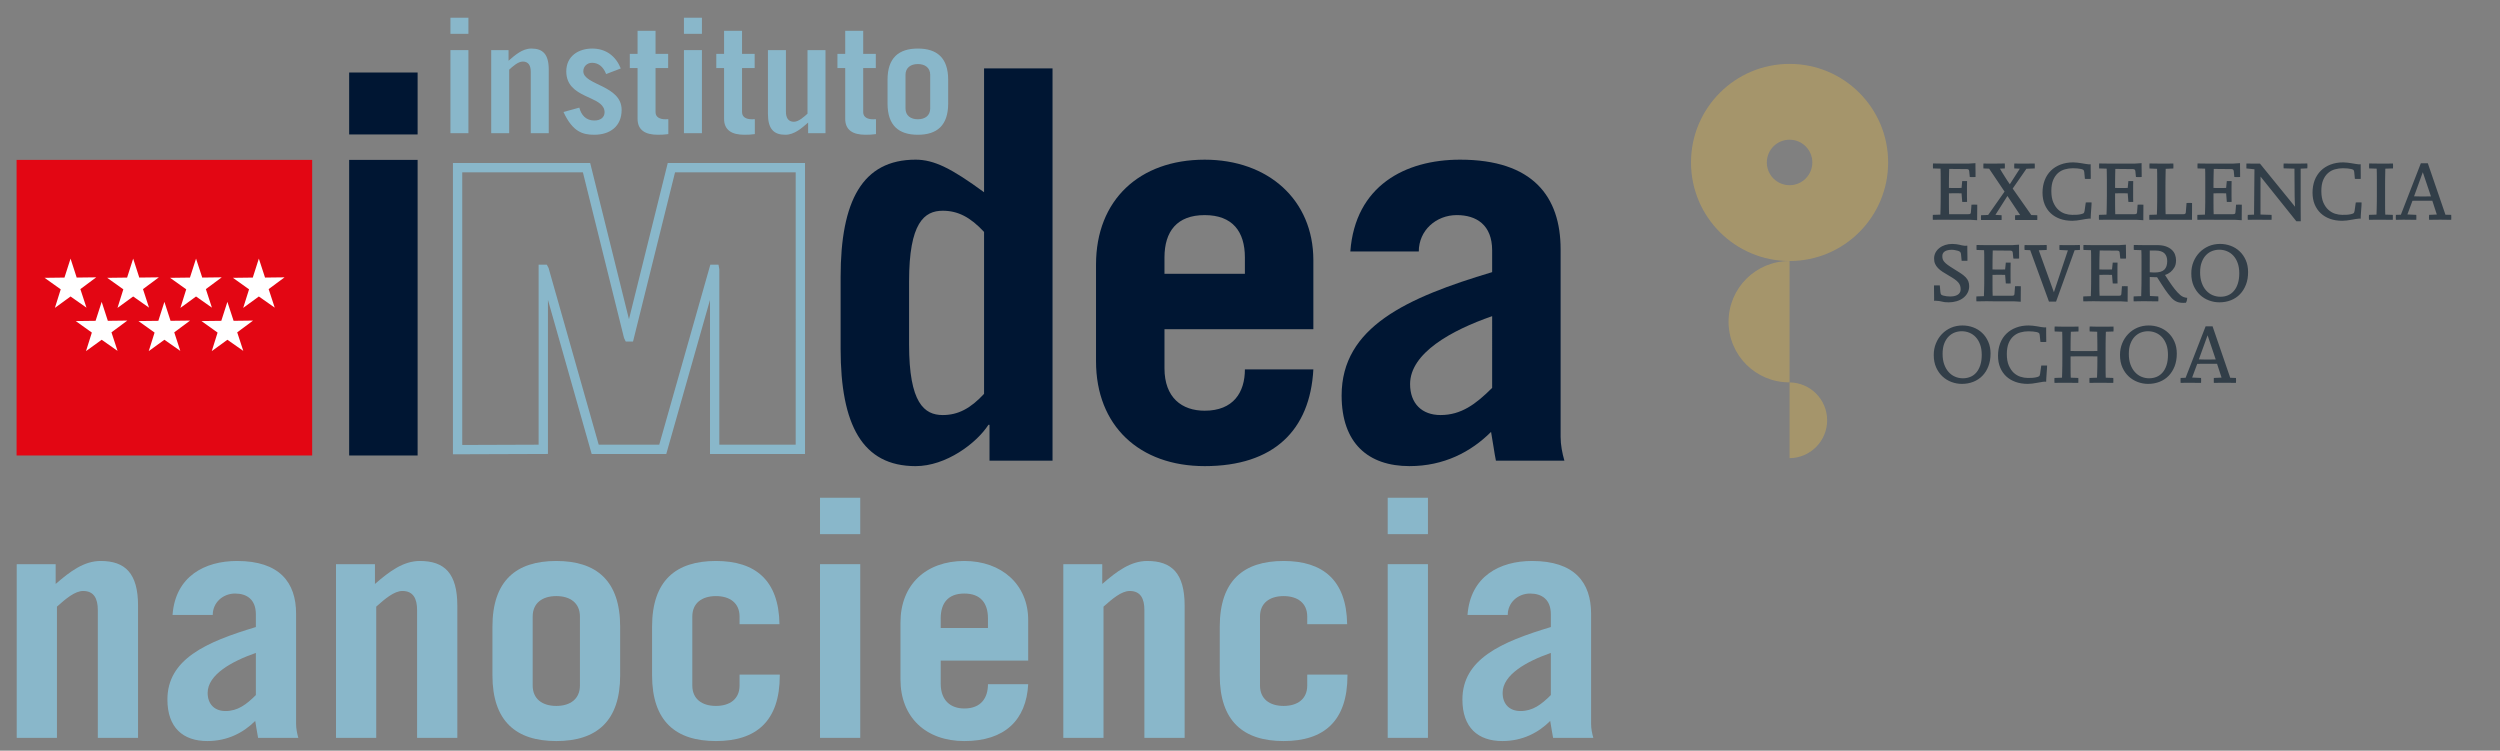 <?xml version="1.0" encoding="utf-8"?>
<!-- Generator: Adobe Illustrator 16.0.0, SVG Export Plug-In . SVG Version: 6.00 Build 0)  -->
<!DOCTYPE svg PUBLIC "-//W3C//DTD SVG 1.1//EN" "http://www.w3.org/Graphics/SVG/1.1/DTD/svg11.dtd">
<svg version="1.1" id="Capa_1" xmlns="http://www.w3.org/2000/svg" xmlns:xlink="http://www.w3.org/1999/xlink" x="0px" y="0px"
	 width="549.5px" height="165px" viewBox="0 0 549.5 165" enable-background="new 0 0 549.5 165" xml:space="preserve">
<rect x="0" y="0" width="549.5" height="165" fill="#808080" stroke="none"/>
<g>
	<path fill="#A5956B" d="M393.348,57.382c-0.021,0-0.05-0.002-0.081-0.002c-7.36,0-13.328,5.964-13.328,13.332
		c0,7.365,5.968,13.33,13.328,13.33h0.081"/>
	<path fill="#A5956B" d="M401.605,92.38c0-4.574-3.691-8.285-8.258-8.326v16.648C397.914,100.661,401.605,96.95,401.605,92.38"/>
	<path fill="#A5956B" d="M398.35,35.707c0,2.763-2.239,5.002-5.002,5.002c-2.765,0-5-2.239-5-5.002c0-2.761,2.235-5,5-5
		C396.111,30.707,398.35,32.946,398.35,35.707 M415.013,35.707c0-11.967-9.696-21.663-21.665-21.663
		c-11.965,0-21.665,9.696-21.665,21.663s9.7,21.665,21.665,21.665C405.317,57.372,415.013,47.674,415.013,35.707"/>
	<path fill="#323E48" d="M485.228,73.7l1.787,5.311c-0.325,0-0.619,0-0.889,0.007c-0.266,0.004-0.524,0.009-0.772,0.009
		c-0.348,0-0.684-0.005-1.002-0.009c-0.326-0.007-0.673-0.016-1.042-0.031 M482.947,79.983c0.403-0.015,0.772-0.023,1.12-0.023
		h3.242l0.989,3.035l-1.698,0.078c-0.008,0.149-0.012,0.323-0.012,0.523c0,0.197,0.004,0.384,0.012,0.553h0.521
		c0.249,0,0.518,0,0.8-0.005c0.271-0.004,0.55-0.008,0.811-0.008h0.629c0.175,0,0.384,0.004,0.632,0.008
		c0.253,0.005,0.479,0.005,0.694,0.005h0.777c0.015-0.169,0.024-0.356,0.024-0.553c0-0.2-0.009-0.374-0.024-0.523l-1.261-0.039
		l-3.882-11.312h-1.525l-4.4,11.312l-1.098,0.039c-0.012,0.149-0.02,0.323-0.02,0.523c0,0.197,0.008,0.384,0.02,0.553h0.403
		c0.167,0,0.341,0,0.528-0.005c0.189-0.004,0.374-0.008,0.562-0.008h0.499c0.18,0,0.404,0.004,0.69,0.008
		c0.286,0.005,0.567,0.005,0.843,0.005h0.968c0.007-0.169,0.022-0.356,0.022-0.553c0-0.2-0.015-0.374-0.022-0.523l-1.959-0.091
		L482.947,79.983z M470.642,82.789c-0.535-0.232-1.012-0.574-1.41-1.031c-0.407-0.454-0.73-1.01-0.964-1.675
		c-0.236-0.666-0.352-1.427-0.352-2.284c0-0.892,0.116-1.654,0.366-2.284c0.234-0.625,0.559-1.142,0.954-1.543
		c0.398-0.402,0.854-0.7,1.354-0.891c0.501-0.183,1.012-0.274,1.539-0.274c0.581,0,1.139,0.108,1.675,0.325
		c0.53,0.218,1.001,0.543,1.406,0.976c0.403,0.435,0.721,0.973,0.963,1.624c0.236,0.645,0.346,1.396,0.346,2.255
		c0,0.871-0.103,1.621-0.311,2.272c-0.207,0.645-0.5,1.183-0.867,1.611c-0.369,0.431-0.802,0.75-1.302,0.958
		c-0.51,0.212-1.056,0.318-1.649,0.318C471.768,83.146,471.186,83.03,470.642,82.789 M469.794,72.027
		c-0.768,0.335-1.439,0.793-2.001,1.376c-0.568,0.583-1.006,1.27-1.333,2.059c-0.322,0.784-0.484,1.642-0.484,2.554
		c0,1.054,0.178,1.967,0.53,2.755c0.354,0.79,0.822,1.449,1.397,1.982c0.578,0.534,1.243,0.936,1.977,1.212
		c0.742,0.274,1.492,0.414,2.262,0.414c0.923,0,1.766-0.155,2.536-0.461c0.77-0.305,1.438-0.742,1.998-1.326
		c0.554-0.571,0.99-1.27,1.31-2.09c0.315-0.819,0.473-1.749,0.473-2.779c0-0.981-0.17-1.856-0.514-2.627
		c-0.341-0.77-0.797-1.421-1.363-1.945c-0.563-0.528-1.216-0.932-1.963-1.204c-0.74-0.275-1.52-0.409-2.327-0.409
		C471.397,71.538,470.568,71.703,469.794,72.027 M464.543,72.859c0.015-0.148,0.023-0.32,0.023-0.522c0-0.198-0.008-0.38-0.023-0.56
		c-0.363,0.019-0.706,0.021-1.029,0.021h-2.184c-0.254,0-0.52-0.002-0.785-0.004c-0.268-0.014-0.514-0.017-0.747-0.017h-0.489
		c-0.015,0.18-0.025,0.362-0.025,0.56c0,0.202,0.01,0.374,0.025,0.522l1.655,0.058c0,0.224,0.004,0.506,0.008,0.854
		c0.011,0.346,0.013,0.718,0.021,1.111c0,0.396,0.012,0.799,0.012,1.199v1.067c-0.511,0.012-1.009,0.019-1.494,0.019h-2.919
		c-0.488,0-0.985-0.007-1.478-0.019V76.16c0-0.352,0.005-0.72,0.005-1.099c0.011-0.379,0.021-0.744,0.021-1.118
		c0.012-0.367,0.016-0.706,0.032-1.026l1.677-0.058c0.004-0.148,0.015-0.32,0.015-0.522c0-0.198-0.011-0.38-0.015-0.56
		c-0.366,0.019-0.7,0.021-1.021,0.021h-2.198c-0.249,0-0.51-0.002-0.778-0.004c-0.271-0.014-0.516-0.017-0.75-0.017h-0.492
		c-0.012,0.18-0.021,0.362-0.021,0.56c0,0.202,0.009,0.374,0.021,0.522l1.66,0.058c0.011,0.244,0.021,0.598,0.028,1.055
		c0.006,0.452,0.009,0.918,0.009,1.405v3.464c0,0.445-0.003,0.93-0.009,1.435c-0.007,0.51-0.017,1.015-0.028,1.509
		c-0.011,0.498-0.022,0.906-0.035,1.229l-1.66,0.059c-0.011,0.149-0.021,0.323-0.021,0.523c0,0.197,0.01,0.384,0.021,0.553h0.485
		c0.224,0,0.465,0,0.718-0.005c0.266-0.004,0.526-0.008,0.765-0.008h0.604c0.175,0,0.408,0.004,0.718,0.008
		c0.301,0.005,0.598,0.005,0.885,0.005h1.062c0.012-0.169,0.017-0.356,0.017-0.553c0-0.2-0.005-0.374-0.017-0.523l-1.66-0.059
		c-0.012-0.293-0.021-0.652-0.032-1.045c0-0.408-0.005-0.828-0.005-1.264v-2.37c0.52,0,1.02,0,1.496-0.009
		c0.481,0,0.957-0.002,1.427-0.002c0.472,0,0.951,0.002,1.439,0.002c0.476,0.009,0.993,0.009,1.529,0.009v1.054
		c0,0.422-0.012,0.849-0.012,1.285c-0.008,0.444-0.016,0.873-0.029,1.295c-0.01,0.41-0.025,0.763-0.042,1.045l-1.655,0.059
		c-0.01,0.149-0.015,0.323-0.015,0.523c0,0.197,0.005,0.384,0.015,0.553h0.485c0.229,0,0.466,0,0.728-0.005
		c0.259-0.004,0.513-0.008,0.759-0.008h0.601c0.173,0,0.413,0.004,0.716,0.008c0.305,0.005,0.602,0.005,0.882,0.005h1.065
		c0.014-0.169,0.019-0.356,0.019-0.553c0-0.2-0.005-0.374-0.019-0.523l-1.66-0.059c-0.008-0.333-0.021-0.74-0.029-1.217
		c-0.004-0.482-0.004-0.966-0.004-1.474v-3.509c0-0.408,0-0.844,0.004-1.299c0.008-0.452,0.017-0.909,0.021-1.356
		c0.004-0.457,0.019-0.872,0.036-1.242L464.543,72.859z M448.485,75.154c0.095,0.005,0.201,0.015,0.305,0.015h0.666
		c0.107,0,0.206-0.01,0.309-0.015v-0.59c0-0.289,0-0.602-0.012-0.935c-0.005-0.342-0.007-0.667-0.007-0.983v-0.699l-0.389,0.021
		c-0.22-0.011-0.475-0.044-0.745-0.091c-0.28-0.054-0.565-0.1-0.87-0.155c-0.308-0.05-0.62-0.089-0.936-0.13
		c-0.315-0.034-0.613-0.054-0.903-0.054c-1.02,0-1.947,0.157-2.774,0.475c-0.829,0.314-1.538,0.761-2.128,1.339
		c-0.595,0.577-1.044,1.279-1.359,2.096c-0.316,0.82-0.477,1.732-0.477,2.741c0,0.959,0.151,1.813,0.466,2.574
		c0.308,0.756,0.75,1.405,1.322,1.948c0.577,0.537,1.265,0.951,2.066,1.234c0.801,0.287,1.705,0.434,2.697,0.434
		c0.301,0,0.612-0.027,0.944-0.065c0.342-0.046,0.677-0.096,1.005-0.155c0.331-0.057,0.647-0.11,0.947-0.162
		c0.298-0.063,0.554-0.095,0.777-0.104l0.357,0.013c0-0.143,0.007-0.393,0.03-0.741c0.016-0.346,0.041-0.715,0.073-1.1
		c0.032-0.378,0.057-0.74,0.076-1.069c0.018-0.328,0.028-0.549,0.028-0.647c-0.099-0.008-0.207-0.01-0.31-0.01h-0.665
		c-0.105,0-0.208,0.002-0.309,0.01l-0.263,1.846c-0.037,0.271-0.12,0.453-0.253,0.532c-0.133,0.083-0.345,0.146-0.644,0.214
		c-0.283,0.06-0.575,0.098-0.868,0.116c-0.285,0.006-0.61,0.016-0.956,0.016c-0.494,0-1.014-0.084-1.562-0.254
		c-0.535-0.162-1.03-0.457-1.48-0.85c-0.442-0.408-0.808-0.946-1.105-1.62c-0.295-0.666-0.438-1.508-0.438-2.515
		c0-0.968,0.134-1.772,0.403-2.416c0.266-0.638,0.623-1.148,1.063-1.528c0.442-0.389,0.944-0.661,1.516-0.823
		c0.568-0.16,1.165-0.245,1.774-0.245c0.394,0,0.726,0.015,1.001,0.046c0.273,0.035,0.531,0.072,0.785,0.121
		c0.186,0.041,0.342,0.098,0.466,0.177c0.126,0.082,0.204,0.24,0.22,0.479L448.485,75.154z M429.706,82.789
		c-0.54-0.232-1.01-0.574-1.411-1.031c-0.403-0.454-0.725-1.01-0.962-1.675c-0.237-0.666-0.351-1.427-0.351-2.284
		c0-0.892,0.114-1.654,0.357-2.284c0.249-0.625,0.562-1.142,0.963-1.543c0.399-0.402,0.85-0.7,1.352-0.891
		c0.499-0.183,1.012-0.274,1.533-0.274c0.586,0,1.148,0.108,1.679,0.325c0.534,0.218,1.005,0.543,1.404,0.976
		c0.41,0.435,0.724,0.973,0.962,1.624c0.234,0.645,0.353,1.396,0.353,2.255c0,0.871-0.103,1.621-0.316,2.272
		c-0.211,0.645-0.499,1.183-0.864,1.611c-0.367,0.431-0.799,0.75-1.308,0.958c-0.502,0.212-1.052,0.318-1.645,0.318
		C430.83,83.146,430.247,83.03,429.706,82.789 M428.86,72.027c-0.77,0.335-1.443,0.793-2.003,1.376
		c-0.564,0.583-1.01,1.27-1.33,2.059c-0.328,0.784-0.489,1.642-0.489,2.554c0,1.054,0.177,1.967,0.535,2.755
		c0.351,0.79,0.817,1.449,1.396,1.982c0.574,0.534,1.236,0.936,1.977,1.212c0.739,0.274,1.492,0.414,2.264,0.414
		c0.917,0,1.762-0.155,2.53-0.461c0.77-0.305,1.439-0.742,1.995-1.326c0.562-0.571,1.001-1.27,1.309-2.09
		c0.321-0.819,0.479-1.749,0.479-2.779c0-0.981-0.169-1.856-0.516-2.627c-0.337-0.77-0.788-1.421-1.359-1.945
		c-0.559-0.528-1.216-0.932-1.963-1.204c-0.747-0.275-1.518-0.409-2.332-0.409C430.464,71.538,429.625,71.703,428.86,72.027"/>
	<path fill="#323E48" d="M486.314,64.871c-0.54-0.236-1.013-0.583-1.414-1.033c-0.406-0.453-0.729-1.016-0.959-1.676
		c-0.24-0.666-0.356-1.429-0.356-2.284c0-0.896,0.116-1.659,0.37-2.285c0.236-0.624,0.553-1.14,0.952-1.545
		c0.398-0.403,0.846-0.697,1.352-0.886c0.502-0.184,1.02-0.28,1.535-0.28c0.586,0,1.142,0.109,1.677,0.327
		c0.535,0.216,1.006,0.544,1.412,0.981c0.401,0.432,0.725,0.968,0.955,1.619c0.236,0.644,0.352,1.397,0.352,2.249
		c0,0.874-0.102,1.63-0.316,2.277c-0.208,0.646-0.494,1.186-0.868,1.611c-0.362,0.432-0.794,0.75-1.306,0.963
		c-0.497,0.211-1.044,0.316-1.642,0.316C487.434,65.226,486.862,65.104,486.314,64.871 M485.467,54.106
		c-0.77,0.335-1.435,0.788-2.003,1.373c-0.571,0.587-1.01,1.269-1.335,2.058c-0.322,0.787-0.481,1.644-0.481,2.563
		c0,1.045,0.175,1.962,0.526,2.749c0.36,0.786,0.823,1.448,1.399,1.982c0.582,0.536,1.235,0.939,1.978,1.211
		c0.737,0.272,1.493,0.411,2.263,0.411c0.92,0,1.763-0.153,2.533-0.458c0.773-0.302,1.434-0.741,1.996-1.322
		c0.555-0.578,0.993-1.276,1.314-2.099c0.321-0.817,0.472-1.738,0.472-2.772c0-0.983-0.171-1.859-0.512-2.627
		c-0.34-0.772-0.797-1.421-1.364-1.948c-0.562-0.526-1.211-0.929-1.959-1.201c-0.745-0.275-1.519-0.413-2.33-0.413
		C487.068,53.614,486.236,53.781,485.467,54.106 M472.517,55.066h1.209c0.932,0,1.6,0.206,2.012,0.605
		c0.41,0.407,0.616,0.981,0.616,1.727c0,0.83-0.208,1.458-0.635,1.873c-0.423,0.419-1.142,0.626-2.158,0.626
		c-0.172,0-0.348-0.011-0.521-0.02c-0.179-0.015-0.348-0.024-0.523-0.038V55.066z M472.554,65.056
		c-0.013-0.259-0.021-0.566-0.026-0.91c-0.006-0.35-0.011-0.711-0.011-1.092v-2.173c0.274,0.026,0.545,0.038,0.802,0.038
		c0.265,0,0.53,0.011,0.808,0.017c0.371,0.601,0.698,1.113,0.981,1.538c0.281,0.432,0.533,0.814,0.762,1.162
		c0.233,0.339,0.461,0.651,0.677,0.935c0.215,0.289,0.456,0.574,0.715,0.86c0.375,0.421,0.799,0.732,1.278,0.922
		c0.477,0.191,1.111,0.258,1.911,0.195c0.036-0.034,0.075-0.098,0.11-0.181c0.038-0.08,0.067-0.176,0.098-0.284
		c0.018-0.108,0.041-0.213,0.058-0.325c0.025-0.103,0.029-0.204,0.029-0.29c-0.599-0.049-1.099-0.25-1.516-0.612
		c-0.42-0.361-0.82-0.793-1.221-1.303c-0.186-0.234-0.349-0.446-0.484-0.638c-0.133-0.194-0.282-0.399-0.44-0.623
		c-0.16-0.22-0.332-0.48-0.522-0.768c-0.193-0.295-0.427-0.654-0.696-1.087c0.446-0.136,0.849-0.351,1.211-0.635
		c0.298-0.248,0.577-0.576,0.833-0.99c0.253-0.407,0.384-0.941,0.384-1.6c0-0.423-0.075-0.833-0.217-1.226
		c-0.143-0.401-0.383-0.755-0.711-1.066c-0.328-0.312-0.758-0.56-1.285-0.754c-0.53-0.19-1.18-0.288-1.955-0.288h-3.09
		c-0.256,0-0.516-0.005-0.787-0.01c-0.268-0.006-0.51-0.013-0.747-0.013h-0.492c-0.006,0.177-0.015,0.36-0.015,0.561
		c0,0.199,0.009,0.371,0.015,0.521l1.657,0.054c0.016,0.251,0.025,0.602,0.032,1.055c0.004,0.453,0.009,0.924,0.009,1.406v3.465
		c0,0.446-0.005,0.928-0.009,1.436c-0.007,0.511-0.016,1.01-0.032,1.51c-0.008,0.498-0.019,0.906-0.032,1.228l-1.66,0.06
		c-0.011,0.147-0.015,0.321-0.015,0.52c0,0.197,0.004,0.387,0.015,0.559h0.488c0.22,0,0.462-0.004,0.721-0.011
		c0.264-0.005,0.519-0.011,0.763-0.011h0.6c0.173,0,0.423,0.006,0.745,0.011c0.322,0.007,0.639,0.011,0.95,0.011h1.154
		c0.015-0.172,0.019-0.362,0.019-0.559c0-0.199-0.004-0.373-0.019-0.52L472.554,65.056z M467.654,66.322v-0.724
		c0-0.333,0.005-0.686,0.009-1.045c0.008-0.36,0.008-0.697,0.008-1.013v-0.625c-0.09,0-0.186-0.006-0.3-0.009
		c-0.11-0.005-0.227-0.01-0.356-0.01c-0.116,0-0.231,0.005-0.342,0.01c-0.1,0.003-0.191,0.009-0.27,0.009l-0.13,1.695
		c-0.013,0.149-0.06,0.252-0.139,0.31c-0.081,0.051-0.214,0.084-0.395,0.084h-4.251c-0.009-0.303-0.027-0.65-0.037-1.057
		c-0.001-0.402-0.009-0.815-0.009-1.239V60.42c0.267,0,0.517-0.007,0.747-0.012c0.221-0.004,0.452-0.009,0.679-0.009
		c0.223,0,0.442,0.005,0.657,0.009c0.218,0.005,0.451,0.012,0.695,0.012l0.16,1.881c0.341,0.022,0.693,0.022,1.055,0
		c-0.008-0.348-0.018-0.716-0.018-1.103v-2.364c0-0.387,0.01-0.758,0.018-1.121c-0.362-0.006-0.714-0.006-1.055,0l-0.16,1.514
		c-0.244,0.011-0.48,0.014-0.708,0.014h-1.355c-0.226,0-0.457-0.003-0.715-0.014V58.25c0-0.352,0.008-0.715,0.009-1.082
		c0.01-0.372,0.02-0.739,0.028-1.095c0.004-0.361,0.012-0.7,0.03-1.021l3.852,0.036c0.144,0,0.271,0.028,0.366,0.082
		c0.094,0.058,0.154,0.172,0.175,0.346l0.13,1.306c0.076,0.012,0.159,0.019,0.264,0.019h0.702c0.113,0,0.217-0.007,0.302-0.019
		v-0.561c0-0.272-0.002-0.566-0.007-0.886c-0.008-0.318-0.016-0.621-0.016-0.923v-0.671l-1.489,0.098h-5.821
		c-0.255,0-0.516-0.005-0.78-0.01c-0.27-0.006-0.518-0.013-0.747-0.013h-0.495c-0.015,0.177-0.02,0.36-0.02,0.561
		c0,0.199,0.005,0.371,0.02,0.521l1.66,0.054c0.013,0.251,0.02,0.602,0.025,1.055c0.005,0.453,0.005,0.924,0.005,1.406v3.465
		c0,0.446,0,0.928-0.005,1.436c-0.005,0.511-0.012,1.01-0.025,1.51c-0.015,0.498-0.029,0.906-0.038,1.228l-1.659,0.06
		c-0.013,0.147-0.019,0.321-0.019,0.52c0,0.197,0.006,0.387,0.019,0.559h0.49c0.218,0,0.461-0.004,0.72-0.011
		c0.261-0.005,0.517-0.011,0.765-0.011h0.597c0.17,0,0.412,0.006,0.717,0.011c0.306,0.007,0.596,0.011,0.887,0.011h4.098
		L467.654,66.322z M451.924,66.289l4.08-11.296l1.158-0.054c0.015-0.151,0.02-0.323,0.02-0.521c0-0.2-0.005-0.383-0.02-0.561h-0.394
		c-0.174,0-0.349,0.006-0.536,0.013c-0.191,0.004-0.375,0.01-0.565,0.01h-2.024c-0.324,0-0.652-0.007-0.972-0.022
		c-0.013,0.177-0.019,0.36-0.019,0.561c0,0.199,0.006,0.371,0.019,0.521l1.848,0.094l-3.074,9.204l-3.322-9.223l1.739-0.075
		c0.008-0.151,0.016-0.323,0.016-0.521c0-0.2-0.008-0.383-0.016-0.561h-0.529c-0.247,0-0.507,0.006-0.786,0.013
		c-0.283,0.004-0.552,0.01-0.82,0.01h-1.948c-0.247,0-0.514-0.007-0.778-0.022c-0.022,0.177-0.027,0.36-0.027,0.561
		c0,0.199,0.005,0.371,0.027,0.521l1.241,0.054l4.118,11.296H451.924z M444.156,66.322v-0.724c0-0.333,0.003-0.686,0.008-1.045
		c0.011-0.36,0.011-0.697,0.011-1.013v-0.625c-0.089,0-0.183-0.006-0.295-0.009c-0.115-0.005-0.236-0.01-0.354-0.01
		c-0.13,0-0.239,0.005-0.348,0.01c-0.105,0.003-0.199,0.009-0.276,0.009l-0.123,1.695c-0.01,0.149-0.06,0.252-0.139,0.31
		c-0.082,0.051-0.219,0.084-0.402,0.084h-4.248c-0.01-0.303-0.023-0.65-0.03-1.057c-0.005-0.402-0.005-0.815-0.005-1.239V60.42
		c0.262,0,0.504-0.007,0.737-0.012c0.223-0.004,0.453-0.009,0.677-0.009c0.221,0,0.442,0.005,0.661,0.009
		c0.219,0.005,0.448,0.012,0.697,0.012l0.151,1.881c0.344,0.022,0.703,0.022,1.064,0c-0.012-0.348-0.021-0.716-0.021-1.103v-2.364
		c0-0.387,0.009-0.758,0.021-1.121c-0.361-0.006-0.72-0.006-1.064,0l-0.151,1.514c-0.249,0.011-0.488,0.014-0.716,0.014h-1.352
		c-0.223,0-0.459-0.003-0.704-0.014V58.25c0-0.352,0-0.715,0.005-1.082c0.007-0.372,0.015-0.739,0.02-1.095
		c0-0.361,0.016-0.7,0.027-1.021l3.862,0.036c0.146,0,0.268,0.028,0.357,0.082c0.094,0.058,0.157,0.172,0.179,0.346l0.13,1.306
		c0.074,0.012,0.167,0.019,0.27,0.019h0.698c0.112,0,0.211-0.007,0.3-0.019v-0.561c0-0.272-0.001-0.566-0.01-0.886
		c-0.007-0.318-0.007-0.621-0.007-0.923v-0.671l-1.494,0.098h-5.822c-0.25,0-0.521-0.005-0.783-0.01
		c-0.276-0.006-0.516-0.013-0.748-0.013h-0.49c-0.016,0.177-0.016,0.36-0.016,0.561c0,0.199,0,0.371,0.016,0.521l1.657,0.054
		c0.015,0.251,0.025,0.602,0.032,1.055c0.002,0.453,0.004,0.924,0.004,1.406v3.465c0,0.446-0.002,0.928-0.004,1.436
		c-0.007,0.511-0.017,1.01-0.032,1.51c-0.009,0.498-0.023,0.906-0.039,1.228l-1.654,0.06c-0.016,0.147-0.02,0.321-0.02,0.52
		c0,0.197,0.004,0.387,0.02,0.559h0.481c0.227,0,0.471-0.004,0.726-0.011c0.263-0.005,0.518-0.011,0.764-0.011h0.596
		c0.178,0,0.418,0.006,0.72,0.011c0.307,0.007,0.604,0.011,0.878,0.011h4.112L444.156,66.322z M427.844,65.114
		c-0.246-0.039-0.488-0.086-0.74-0.149c-0.183-0.053-0.322-0.124-0.426-0.212c-0.096-0.094-0.158-0.293-0.184-0.591l-0.129-1.433
		h-1.272v0.616c0,0.309,0.006,0.644,0.011,1.004c0.009,0.36,0.011,0.707,0.011,1.042v0.726l0.372-0.015
		c0.336,0.012,0.602,0.039,0.802,0.074c0.198,0.034,0.387,0.076,0.57,0.121c0.181,0.044,0.373,0.079,0.591,0.113
		c0.202,0.031,0.498,0.044,0.871,0.044c0.605,0,1.185-0.082,1.729-0.244c0.551-0.159,1.03-0.394,1.439-0.704
		c0.411-0.311,0.733-0.687,0.975-1.127c0.242-0.442,0.361-0.934,0.361-1.483c0-0.4-0.066-0.754-0.187-1.064
		c-0.125-0.307-0.319-0.609-0.592-0.896c-0.275-0.281-0.63-0.572-1.07-0.862c-0.431-0.294-0.956-0.628-1.581-0.998
		c-0.543-0.337-0.981-0.622-1.307-0.865c-0.332-0.243-0.585-0.472-0.758-0.685c-0.176-0.21-0.283-0.413-0.339-0.613
		c-0.045-0.198-0.07-0.416-0.07-0.652c0-0.248,0.06-0.459,0.167-0.631c0.112-0.175,0.265-0.315,0.451-0.421s0.399-0.183,0.654-0.231
		c0.244-0.051,0.508-0.075,0.78-0.075c0.248,0,0.486,0.022,0.715,0.066c0.231,0.043,0.457,0.096,0.681,0.154
		c0.185,0.069,0.337,0.141,0.449,0.236c0.109,0.093,0.179,0.247,0.205,0.458l0.146,1.507h1.272v-0.605
		c0-0.305-0.006-0.634-0.01-0.987c-0.007-0.356-0.017-0.695-0.017-1.023v-0.719l-0.514,0.038c-0.25-0.025-0.472-0.057-0.671-0.101
		c-0.201-0.046-0.406-0.093-0.616-0.145c-0.215-0.047-0.441-0.089-0.686-0.118c-0.239-0.031-0.521-0.049-0.846-0.049
		c-0.546,0-1.058,0.078-1.536,0.234c-0.48,0.156-0.897,0.371-1.256,0.656c-0.361,0.279-0.649,0.612-0.859,1.003
		c-0.204,0.393-0.315,0.823-0.315,1.297c0,0.448,0.067,0.839,0.212,1.173c0.142,0.334,0.356,0.647,0.638,0.937
		c0.274,0.298,0.621,0.573,1.038,0.841c0.416,0.268,0.894,0.559,1.432,0.87c0.491,0.282,0.906,0.543,1.233,0.782
		c0.334,0.236,0.591,0.464,0.774,0.69c0.193,0.223,0.316,0.45,0.39,0.684c0.075,0.239,0.119,0.504,0.119,0.804
		c0,0.299-0.064,0.546-0.193,0.743c-0.121,0.204-0.296,0.363-0.51,0.486c-0.22,0.126-0.467,0.215-0.752,0.273
		c-0.275,0.051-0.559,0.079-0.86,0.079C428.353,65.166,428.088,65.153,427.844,65.114"/>
	<path fill="#323E48" d="M532.532,37.856l1.794,5.312c-0.326,0-0.621,0-0.891,0.007c-0.264,0.007-0.528,0.009-0.768,0.009
		c-0.346,0-0.685-0.002-1.01-0.009c-0.322-0.007-0.667-0.012-1.045-0.027 M530.259,44.133c0.396-0.011,0.772-0.017,1.12-0.017h3.245
		l0.988,3.035l-1.697,0.075c-0.015,0.151-0.023,0.325-0.023,0.524c0,0.2,0.008,0.383,0.023,0.56h0.515
		c0.251,0,0.512-0.002,0.794-0.012c0.283-0.004,0.555-0.007,0.824-0.007h0.622c0.172,0,0.384,0.003,0.64,0.007
		c0.244,0.01,0.471,0.012,0.686,0.012h0.777c0.016-0.177,0.023-0.36,0.023-0.56c0-0.199-0.007-0.373-0.023-0.524l-1.263-0.033
		l-3.877-11.312h-1.528l-4.391,11.312l-1.102,0.033c-0.016,0.151-0.021,0.325-0.021,0.524c0,0.2,0.006,0.383,0.021,0.56h0.399
		c0.167,0,0.342-0.002,0.526-0.012c0.187-0.004,0.375-0.007,0.558-0.007h0.505c0.177,0,0.405,0.003,0.692,0.007
		c0.287,0.01,0.561,0.012,0.836,0.012h0.974c0.012-0.177,0.016-0.36,0.016-0.56c0-0.199-0.004-0.373-0.016-0.524l-1.954-0.091
		L530.259,44.133z M525.979,37.021c0.006-0.153,0.016-0.326,0.016-0.521c0-0.2-0.01-0.389-0.016-0.563
		c-0.362,0.013-0.707,0.021-1.034,0.021h-2.187c-0.255,0-0.516-0.007-0.777-0.013c-0.272-0.003-0.522-0.009-0.748-0.009h-0.491
		c-0.023,0.174-0.023,0.363-0.023,0.563c0,0.195,0,0.368,0.023,0.521l1.654,0.051c0.013,0.248,0.02,0.603,0.03,1.054
		c0.005,0.453,0.009,0.922,0.009,1.407v3.464c0,0.449-0.004,0.928-0.009,1.438c-0.01,0.508-0.017,1.01-0.03,1.509
		c-0.016,0.497-0.022,0.907-0.043,1.228l-1.65,0.055c-0.018,0.151-0.023,0.325-0.023,0.524c0,0.2,0.005,0.383,0.023,0.56h0.483
		c0.226,0,0.467-0.002,0.725-0.012c0.258-0.004,0.52-0.007,0.768-0.007h0.592c0.167,0,0.416,0.003,0.721,0.007
		c0.302,0.01,0.595,0.012,0.881,0.012h1.068c0.007-0.177,0.012-0.36,0.012-0.56c0-0.199-0.005-0.373-0.012-0.524l-1.66-0.055
		c-0.016-0.335-0.026-0.741-0.034-1.221c-0.004-0.475-0.004-0.967-0.004-1.472v-3.509c0-0.41,0-0.843,0.004-1.297
		c0.008-0.454,0.012-0.907,0.022-1.359c0.005-0.455,0.016-0.868,0.025-1.242L525.979,37.021z M517.603,39.311
		c0.101,0.011,0.21,0.021,0.316,0.021h0.665c0.104,0,0.21-0.01,0.309-0.021v-0.589c0-0.288-0.004-0.605-0.007-0.939
		c-0.005-0.337-0.009-0.665-0.009-0.981v-0.698l-0.395,0.02c-0.225-0.013-0.475-0.043-0.746-0.096
		c-0.279-0.048-0.565-0.094-0.868-0.146c-0.305-0.049-0.614-0.092-0.936-0.131c-0.311-0.035-0.615-0.058-0.899-0.058
		c-1.028,0-1.949,0.163-2.769,0.475c-0.833,0.316-1.541,0.764-2.133,1.342c-0.591,0.58-1.045,1.281-1.366,2.097
		c-0.311,0.822-0.472,1.734-0.472,2.743c0,0.951,0.156,1.808,0.465,2.57c0.315,0.756,0.755,1.404,1.325,1.948
		c0.576,0.537,1.261,0.95,2.066,1.237c0.799,0.286,1.698,0.427,2.697,0.427c0.296,0,0.614-0.02,0.951-0.064
		c0.337-0.041,0.669-0.093,0.996-0.151c0.333-0.052,0.646-0.111,0.943-0.165c0.3-0.06,0.563-0.089,0.785-0.103l0.356,0.018
		c0-0.149,0.009-0.398,0.027-0.747c0.022-0.345,0.044-0.71,0.076-1.099c0.029-0.385,0.052-0.739,0.078-1.07
		c0.016-0.328,0.018-0.54,0.018-0.641c-0.092-0.013-0.195-0.021-0.306-0.021h-0.658c-0.108,0-0.206,0.008-0.316,0.021l-0.259,1.844
		c-0.041,0.27-0.123,0.449-0.255,0.532c-0.128,0.078-0.343,0.153-0.644,0.213c-0.281,0.062-0.575,0.099-0.864,0.111
		c-0.293,0.013-0.613,0.017-0.96,0.017c-0.498,0-1.017-0.081-1.557-0.248c-0.539-0.169-1.032-0.458-1.479-0.861
		c-0.45-0.401-0.82-0.939-1.114-1.608c-0.285-0.673-0.435-1.513-0.435-2.516c0-0.971,0.131-1.776,0.401-2.415
		c0.266-0.637,0.621-1.153,1.067-1.537c0.438-0.385,0.937-0.657,1.514-0.818c0.574-0.163,1.163-0.242,1.768-0.242
		c0.398,0,0.734,0.015,1.01,0.046c0.277,0.031,0.534,0.071,0.778,0.121c0.188,0.036,0.342,0.095,0.469,0.174
		c0.128,0.082,0.196,0.243,0.22,0.475L517.603,39.311z M505.684,42.517v-5.445l1.464-0.07c0.016-0.148,0.028-0.319,0.028-0.518
		c0-0.193-0.012-0.376-0.028-0.547h-0.422c-0.182,0-0.387,0.006-0.594,0.009c-0.208,0.006-0.423,0.013-0.634,0.013h-2.308
		c-0.401,0-0.817-0.009-1.249-0.021c-0.015,0.171-0.021,0.354-0.021,0.547c0,0.199,0.006,0.37,0.021,0.518l2.38,0.07
		c0,0.638,0,1.247,0.012,1.831c0.003,0.582,0.013,1.195,0.013,1.831c0,0.736,0.002,1.506,0.017,2.318
		c0.008,0.807,0.041,1.604,0.089,2.388l-7.712-9.481h-1.492c-0.498,0-0.992-0.009-1.49-0.021v1.084l1.772,0.184l-0.094,9.967
		l-1.376,0.055c-0.02,0.151-0.02,0.325-0.02,0.524c0,0.2,0,0.383,0.02,0.56h0.423c0.189,0,0.387-0.002,0.595-0.012
		c0.213-0.004,0.424-0.007,0.634-0.007h0.539c0.177,0,0.44,0.003,0.775,0.007c0.342,0.01,0.685,0.012,1.017,0.012h1.246
		c0.017-0.177,0.021-0.36,0.021-0.56c0-0.199-0.004-0.373-0.021-0.524l-2.434-0.075v-6.109c0-0.744,0-1.491,0.016-2.235l7.86,9.816
		h0.976c-0.021-1.017-0.023-2.031-0.023-3.044V42.517z M492.734,48.401v-0.726c0-0.336,0-0.682,0.002-1.044
		c0.014-0.358,0.014-0.7,0.014-1.013v-0.627c-0.087,0-0.184-0.002-0.295-0.008c-0.114-0.004-0.232-0.012-0.353-0.012
		c-0.125,0-0.243,0.008-0.344,0.012c-0.108,0.006-0.195,0.008-0.271,0.008l-0.135,1.7c-0.004,0.145-0.056,0.246-0.132,0.304
		c-0.083,0.057-0.217,0.082-0.407,0.082h-4.248c-0.008-0.293-0.024-0.647-0.029-1.052c-0.004-0.404-0.009-0.815-0.009-1.24v-2.29
		c0.263,0,0.506-0.003,0.74-0.01c0.225-0.003,0.454-0.009,0.676-0.009c0.227,0,0.447,0.006,0.659,0.009
		c0.223,0.007,0.455,0.01,0.703,0.01l0.148,1.88c0.35,0.024,0.701,0.024,1.056,0c-0.006-0.345-0.016-0.711-0.016-1.097v-2.364
		c0-0.387,0.01-0.759,0.016-1.12c-0.355-0.014-0.706-0.014-1.056,0l-0.148,1.51c-0.248,0.011-0.487,0.018-0.718,0.018h-1.351
		c-0.223,0-0.457-0.007-0.709-0.018v-0.977c0-0.35,0.005-0.712,0.009-1.085c0.005-0.371,0.016-0.736,0.024-1.093
		c0-0.358,0.011-0.697,0.026-1.019l3.855,0.036c0.148,0,0.265,0.028,0.363,0.085c0.091,0.054,0.154,0.169,0.176,0.343l0.126,1.307
		c0.081,0.011,0.169,0.016,0.276,0.016h0.698c0.111,0,0.213-0.005,0.3-0.016v-0.562c0-0.272,0-0.567-0.007-0.883
		c-0.013-0.318-0.013-0.626-0.013-0.923v-0.672l-1.489,0.097h-5.82c-0.254,0-0.521-0.007-0.785-0.013
		c-0.271-0.003-0.517-0.009-0.748-0.009h-0.494c-0.014,0.174-0.021,0.363-0.021,0.563c0,0.195,0.007,0.368,0.021,0.521l1.664,0.051
		c0.007,0.248,0.015,0.603,0.027,1.054c0,0.453,0.004,0.922,0.004,1.407v3.464c0,0.449-0.004,0.928-0.004,1.438
		c-0.012,0.508-0.021,1.01-0.027,1.509c-0.022,0.497-0.033,0.907-0.039,1.228l-1.664,0.055c-0.01,0.151-0.012,0.325-0.012,0.524
		c0,0.2,0.002,0.383,0.012,0.56h0.488c0.227,0,0.467-0.002,0.721-0.012c0.268-0.004,0.521-0.007,0.768-0.007h0.598
		c0.175,0,0.41,0.003,0.712,0.007c0.314,0.01,0.603,0.012,0.889,0.012h4.104L492.734,48.401z M480.435,46.722
		c-0.016,0.128-0.062,0.215-0.139,0.273c-0.083,0.057-0.187,0.082-0.327,0.082h-3.965c-0.009-0.332-0.024-0.737-0.031-1.219
		c-0.007-0.476-0.007-0.958-0.007-1.45v-3.437c0-0.405,0-0.829,0.007-1.277c0.007-0.445,0.011-0.893,0.022-1.349
		c0.009-0.453,0.014-0.863,0.025-1.236l1.678-0.075c0.011-0.15,0.023-0.328,0.023-0.528c0-0.204-0.012-0.392-0.023-0.57
		c-0.362,0.013-0.711,0.021-1.026,0.021h-2.188c-0.255,0-0.513-0.007-0.781-0.013c-0.266-0.003-0.521-0.009-0.746-0.009h-0.497
		c-0.011,0.178-0.021,0.366-0.021,0.57c0,0.2,0.01,0.378,0.021,0.528l1.662,0.075c0.005,0.247,0.018,0.597,0.025,1.043
		c0.004,0.446,0.009,0.913,0.009,1.405v3.454c0,0.442-0.005,0.921-0.009,1.429c-0.007,0.506-0.02,1.011-0.025,1.505
		c-0.017,0.495-0.026,0.905-0.041,1.226l-1.657,0.055c-0.012,0.151-0.017,0.325-0.017,0.524c0,0.2,0.005,0.383,0.017,0.56h0.479
		c0.231,0,0.47-0.002,0.73-0.012c0.263-0.004,0.517-0.007,0.764-0.007h0.599c0.171,0,0.409,0.003,0.714,0.007
		c0.309,0.01,0.595,0.012,0.887,0.012h5.203v-0.774c0-0.366,0-0.75,0.009-1.149c0.002-0.396,0.004-0.766,0.004-1.108v-0.661
		c-0.086,0-0.182,0-0.289-0.008c-0.103-0.007-0.215-0.009-0.322-0.009c-0.114,0-0.225,0.002-0.325,0.009
		c-0.11,0.008-0.199,0.008-0.272,0.008L480.435,46.722z M471.104,48.401v-0.726c0-0.336,0.004-0.682,0.009-1.044
		c0.006-0.358,0.007-0.7,0.007-1.013v-0.627c-0.091,0-0.187-0.002-0.304-0.008c-0.107-0.004-0.226-0.012-0.344-0.012
		c-0.132,0-0.247,0.008-0.349,0.012c-0.106,0.006-0.195,0.008-0.271,0.008l-0.13,1.7c-0.01,0.145-0.057,0.246-0.145,0.304
		c-0.078,0.057-0.213,0.082-0.396,0.082h-4.25c-0.016-0.293-0.023-0.647-0.025-1.052c-0.01-0.404-0.01-0.815-0.01-1.24v-2.29
		c0.259,0,0.504-0.003,0.735-0.01c0.231-0.003,0.452-0.009,0.675-0.009c0.228,0,0.451,0.006,0.668,0.009
		c0.216,0.007,0.451,0.01,0.698,0.01l0.146,1.88c0.354,0.024,0.701,0.024,1.064,0c-0.017-0.345-0.02-0.711-0.02-1.097v-2.364
		c0-0.387,0.003-0.759,0.02-1.12c-0.363-0.014-0.71-0.014-1.064,0l-0.146,1.51c-0.247,0.011-0.484,0.018-0.723,0.018h-1.345
		c-0.226,0-0.463-0.007-0.708-0.018v-0.977c0-0.35,0-0.712,0.01-1.085c0.002-0.371,0.009-0.736,0.018-1.093
		c0.004-0.358,0.016-0.697,0.026-1.019l3.853,0.036c0.157,0,0.274,0.028,0.363,0.085c0.099,0.054,0.155,0.169,0.182,0.343
		l0.133,1.307c0.073,0.011,0.158,0.016,0.266,0.016h0.703c0.107,0,0.205-0.005,0.294-0.016v-0.562c0-0.272-0.01-0.567-0.01-0.883
		c-0.004-0.318-0.011-0.626-0.011-0.923v-0.672l-1.49,0.097h-5.817c-0.258,0-0.518-0.007-0.784-0.013
		c-0.268-0.003-0.516-0.009-0.746-0.009h-0.492c-0.015,0.174-0.019,0.363-0.019,0.563c0,0.195,0.004,0.368,0.019,0.521l1.658,0.051
		c0.012,0.248,0.018,0.603,0.023,1.054c0.012,0.453,0.017,0.922,0.017,1.407v3.464c0,0.449-0.005,0.928-0.017,1.438
		c-0.005,0.508-0.011,1.01-0.023,1.509c-0.016,0.497-0.027,0.907-0.04,1.228l-1.66,0.055c-0.011,0.151-0.016,0.325-0.016,0.524
		c0,0.2,0.005,0.383,0.016,0.56h0.488c0.217,0,0.466-0.002,0.726-0.012c0.259-0.004,0.515-0.007,0.763-0.007h0.599
		c0.176,0,0.409,0.003,0.714,0.007c0.308,0.01,0.593,0.012,0.887,0.012h4.1L471.104,48.401z M458.262,39.311
		c0.101,0.011,0.205,0.021,0.312,0.021h0.659c0.111,0,0.216-0.01,0.315-0.021v-0.589c0-0.288,0-0.605-0.008-0.939
		c-0.009-0.337-0.013-0.665-0.013-0.981v-0.698l-0.387,0.02c-0.227-0.013-0.473-0.043-0.748-0.096
		c-0.275-0.048-0.561-0.094-0.867-0.146c-0.308-0.049-0.615-0.092-0.935-0.131c-0.317-0.035-0.619-0.058-0.899-0.058
		c-1.024,0-1.96,0.163-2.776,0.475c-0.828,0.316-1.538,0.764-2.129,1.342c-0.587,0.58-1.049,1.281-1.361,2.097
		c-0.315,0.822-0.481,1.734-0.481,2.743c0,0.951,0.156,1.808,0.469,2.57c0.312,0.756,0.749,1.404,1.325,1.948
		c0.57,0.537,1.262,0.95,2.062,1.237c0.801,0.286,1.703,0.427,2.703,0.427c0.296,0,0.613-0.02,0.95-0.064
		c0.334-0.041,0.664-0.093,0.997-0.151c0.331-0.052,0.642-0.111,0.942-0.165c0.295-0.06,0.562-0.089,0.785-0.103l0.35,0.018
		c0-0.149,0.013-0.398,0.032-0.747c0.018-0.345,0.048-0.71,0.07-1.099c0.034-0.385,0.058-0.739,0.078-1.07
		c0.02-0.328,0.025-0.54,0.025-0.641c-0.095-0.013-0.201-0.021-0.306-0.021h-0.66c-0.11,0-0.213,0.008-0.313,0.021l-0.262,1.844
		c-0.039,0.27-0.126,0.449-0.249,0.532c-0.137,0.078-0.354,0.153-0.644,0.213c-0.292,0.062-0.577,0.099-0.872,0.111
		c-0.292,0.013-0.611,0.017-0.959,0.017c-0.492,0-1.02-0.081-1.552-0.248c-0.543-0.169-1.037-0.458-1.484-0.861
		c-0.442-0.401-0.821-0.939-1.106-1.608c-0.293-0.673-0.44-1.513-0.44-2.516c0-0.971,0.13-1.776,0.401-2.415
		c0.266-0.637,0.626-1.153,1.059-1.537c0.442-0.385,0.949-0.657,1.52-0.818c0.575-0.163,1.16-0.242,1.769-0.242
		c0.404,0,0.738,0.015,1.009,0.046c0.27,0.031,0.536,0.071,0.78,0.121c0.186,0.036,0.337,0.095,0.466,0.174
		c0.126,0.082,0.197,0.243,0.228,0.475L458.262,39.311z M440.655,37.021c0.011-0.153,0.02-0.326,0.02-0.521
		c0-0.2-0.009-0.389-0.02-0.563h-0.498c-0.224,0-0.471,0.006-0.727,0.009c-0.264,0.006-0.521,0.013-0.773,0.013h-1.917
		c-0.249,0-0.509-0.009-0.785-0.021c-0.009,0.174-0.013,0.363-0.013,0.563c0,0.195,0.004,0.368,0.013,0.521l1.252,0.051l3.395,5.042
		l-3.6,5.133l-1.564,0.058c-0.011,0.146-0.024,0.316-0.024,0.51c0,0.195,0.013,0.378,0.024,0.548h0.781
		c0.211,0,0.438-0.003,0.681-0.007c0.242-0.004,0.457-0.006,0.641-0.006h0.565c0.235,0,0.471,0.002,0.7,0.006
		c0.238,0.004,0.463,0.007,0.674,0.007h0.469c0.009-0.17,0.014-0.353,0.014-0.548c0-0.194-0.005-0.364-0.014-0.51l-1.356-0.078
		l2.641-4.155l2.795,4.194l-1.099,0.039c-0.012,0.146-0.028,0.316-0.028,0.51c0,0.195,0.016,0.378,0.028,0.548h1.153
		c0.324,0,0.643-0.003,0.964-0.007c0.306-0.004,0.564-0.006,0.752-0.006h0.501c0.181,0,0.374,0.002,0.557,0.006
		c0.185,0.004,0.369,0.007,0.532,0.007h0.401c0.013-0.17,0.015-0.353,0.015-0.548c0-0.194-0.002-0.364-0.015-0.51l-1.309-0.039
		l-4.092-5.823l3.018-4.349l1.825-0.073c0.012-0.153,0.019-0.326,0.019-0.521c0-0.2-0.007-0.389-0.019-0.563h-0.403
		c-0.167,0-0.348,0.006-0.529,0.009c-0.185,0.006-0.371,0.013-0.561,0.013h-2.03c-0.322,0-0.646-0.009-0.971-0.021
		c-0.012,0.174-0.017,0.363-0.017,0.563c0,0.195,0.005,0.368,0.017,0.521l1.216,0.051l-2.197,3.43
		c-0.187-0.27-0.384-0.561-0.587-0.866c-0.19-0.304-0.394-0.614-0.589-0.922c-0.201-0.312-0.382-0.605-0.55-0.885
		c-0.164-0.281-0.314-0.531-0.438-0.757L440.655,37.021z M434.579,48.401v-0.726c0-0.336,0.002-0.682,0.011-1.044
		c0.006-0.358,0.009-0.7,0.009-1.013v-0.627c-0.086,0-0.185-0.002-0.295-0.008c-0.114-0.004-0.239-0.012-0.355-0.012
		c-0.126,0-0.243,0.008-0.344,0.012c-0.11,0.006-0.194,0.008-0.273,0.008l-0.132,1.7c-0.007,0.145-0.055,0.246-0.138,0.304
		c-0.083,0.057-0.218,0.082-0.403,0.082h-4.244c-0.011-0.293-0.027-0.647-0.031-1.052c0-0.404-0.01-0.815-0.01-1.24v-2.29
		c0.264,0,0.501-0.003,0.738-0.01c0.229-0.003,0.461-0.009,0.683-0.009c0.22,0,0.437,0.006,0.656,0.009
		c0.219,0.007,0.453,0.01,0.7,0.01l0.146,1.88c0.354,0.024,0.706,0.024,1.067,0c-0.013-0.345-0.022-0.711-0.022-1.097v-2.364
		c0-0.387,0.009-0.759,0.022-1.12c-0.361-0.014-0.713-0.014-1.067,0l-0.146,1.51c-0.247,0.011-0.489,0.018-0.719,0.018h-1.348
		c-0.221,0-0.462-0.007-0.71-0.018v-0.977c0-0.35,0.01-0.712,0.01-1.085c0.004-0.371,0.011-0.736,0.02-1.093
		c0.004-0.358,0.011-0.697,0.029-1.019l3.854,0.036c0.154,0,0.271,0.028,0.369,0.085c0.092,0.054,0.143,0.169,0.172,0.343
		l0.13,1.307c0.079,0.011,0.165,0.016,0.271,0.016h0.697c0.117,0,0.215-0.005,0.299-0.016v-0.562c0-0.272-0.003-0.567-0.006-0.883
		c-0.014-0.318-0.014-0.626-0.014-0.923v-0.672l-1.487,0.097h-5.828c-0.249,0-0.515-0.007-0.78-0.013
		c-0.268-0.003-0.512-0.009-0.744-0.009h-0.493c-0.014,0.174-0.02,0.363-0.02,0.563c0,0.195,0.006,0.368,0.02,0.521l1.659,0.051
		c0.008,0.248,0.013,0.603,0.027,1.054c0.003,0.453,0.008,0.922,0.008,1.407v3.464c0,0.449-0.005,0.928-0.008,1.438
		c-0.014,0.508-0.019,1.01-0.027,1.509c-0.011,0.497-0.023,0.907-0.036,1.228l-1.662,0.055c-0.01,0.151-0.014,0.325-0.014,0.524
		c0,0.2,0.004,0.383,0.014,0.56h0.481c0.232,0,0.468-0.002,0.731-0.012c0.266-0.004,0.513-0.007,0.762-0.007h0.595
		c0.181,0,0.415,0.003,0.719,0.007c0.305,0.01,0.601,0.012,0.887,0.012h4.102L434.579,48.401z"/>
	<rect x="3.645" y="35.144" fill="#E30613" width="64.968" height="64.972"/>
	<polygon fill="#FFFFFF" points="15.506,56.842 14.169,61.011 9.797,61.067 13.347,63.596 12.063,67.675 15.506,65.166 
		19.003,67.621 17.665,63.546 21.149,60.958 16.857,61.011 	"/>
	<polygon fill="#FFFFFF" points="29.271,56.842 27.938,61.011 23.563,61.067 27.108,63.596 25.825,67.675 29.271,65.166 
		32.754,67.621 31.428,63.546 34.917,60.958 30.616,61.011 	"/>
	<polygon fill="#FFFFFF" points="43.09,56.842 41.75,61.011 37.388,61.067 40.931,63.596 39.653,67.675 43.09,65.166 46.577,67.621 
		45.25,63.546 48.739,60.958 44.451,61.011 	"/>
	<polygon fill="#FFFFFF" points="36.135,66.347 34.804,70.516 30.429,70.569 33.976,73.101 32.688,77.18 36.135,74.678 
		39.629,77.126 38.301,73.048 41.781,70.463 37.486,70.516 	"/>
	<polygon fill="#FFFFFF" points="22.35,66.347 21.009,70.516 16.646,70.569 20.187,73.101 18.903,77.18 22.35,74.678 25.836,77.126 
		24.499,73.048 27.989,70.463 23.704,70.516 	"/>
	<polygon fill="#FFFFFF" points="49.98,66.347 48.643,70.516 44.277,70.569 47.824,73.101 46.546,77.18 49.98,74.678 53.473,77.126 
		52.139,73.048 55.629,70.463 51.344,70.516 	"/>
	<polygon fill="#FFFFFF" points="56.894,56.842 55.563,61.011 51.195,61.067 54.742,63.596 53.454,67.675 56.894,65.166 
		60.384,67.621 59.05,63.546 62.543,60.958 58.255,61.011 	"/>
	<path fill-rule="evenodd" clip-rule="evenodd" fill="#001633" d="M76.745,29.552h15.047V15.938H76.745V29.552z M91.792,35.144
		H76.745v64.972h15.047V35.144z"/>
	<path fill-rule="evenodd" clip-rule="evenodd" fill="#001633" d="M231.347,101.261V15.03h-15.051v27.228
		c-7.166-5.253-10.989-7.163-15.048-7.163c-11.704,0-16.481,9.076-16.481,25.797v15.767c0,16.718,4.777,25.797,16.481,25.797
		c6.688,0,13.378-5.017,16.006-9.079h0.24v7.884H231.347 M216.296,86.57c-2.987,3.227-5.732,4.658-9.076,4.658
		c-4.062,0-7.405-2.629-7.405-15.527V61.847c0-12.898,3.343-15.527,7.405-15.527c3.344,0,6.089,1.435,9.076,4.658V86.57z"/>
	<path fill-rule="evenodd" clip-rule="evenodd" fill="#001633" d="M255.952,60.175v-3.579c0-5.733,2.748-9.316,8.836-9.316
		c6.092,0,8.84,3.583,8.84,9.316v3.579H255.952 M288.676,72.359V57.192c0-13.255-9.915-22.095-23.888-22.095
		c-14.329,0-23.883,8.84-23.883,23.049v21.259c0,14.213,9.554,23.049,23.883,23.049c15.171,0,23.173-7.878,23.888-21.256h-15.048
		c0,5.014-2.509,9.077-8.84,9.077c-5.013,0-8.836-2.865-8.836-9.316v-8.6H288.676z"/>
	<path fill-rule="evenodd" clip-rule="evenodd" fill="#001633" d="M327.974,85.255c-3.583,3.583-6.81,5.972-11.344,5.972
		c-4.066,0-6.694-2.506-6.694-6.807c0-6.807,9.079-11.824,18.038-14.928V85.255 M311.849,55.279c0-4.658,3.822-8.001,8.36-8.001
		c4.299,0,7.765,2.149,7.765,7.762v4.777c-18.753,5.613-33.086,12.06-33.086,27.111c0,10.51,5.856,15.524,14.931,15.524
		c7.526,0,13.494-3.104,17.916-7.522c0.476,2.628,0.715,4.658,1.071,6.331h15.048c-0.476-1.673-0.832-3.467-0.832-5.256V54.8
		c0-11.584-6.091-19.705-22.097-19.705c-12.064,0-23.049,5.732-24.124,20.184H311.849z"/>
	<path fill="#89B7CA" d="M102.958,3.894h-3.953v3.54h3.953V3.894z M99.005,29.275h3.953V11.013h-3.953V29.275z"/>
	<path fill="#89B7CA" d="M111.918,15.306c0.675-0.603,1.916-1.777,2.987-1.777c1.318,0,1.757,0.968,1.757,2.236v13.511h3.952v-13.99
		c0-3.38-1.31-4.615-3.825-4.615c-1.994,0-3.637,1.488-5.008,2.682v-2.339h-3.816v18.262h3.953V15.306"/>
	<path fill="#89B7CA" d="M130.175,10.672c-2.991,0-5.706,1.633-5.706,5.023c0,3.018,2.01,4.326,4.106,5.337l1.547,0.719
		c1.201,0.568,2.764,1.344,2.764,2.911c0,1.167-0.911,1.826-2.265,1.826c-1.76,0-2.862-1.131-3.284-2.831l-3.483,0.955
		c2.032,4.414,4.272,5.007,6.767,5.007c3.516,0,6.015-1.893,6.015-5.469c0-5.447-8.42-5.417-8.42-8.488
		c0-1.068,0.838-1.86,1.922-1.86c1.351,0,2.472,0.832,3.088,2.479l3.22-1.237C135.382,12.393,133.246,10.672,130.175,10.672"/>
	<path fill="#89B7CA" d="M140.137,26.102c0,2.522,1.71,3.518,4.475,3.518c0.761,0,1.523-0.031,2.285-0.144v-3.277
		c-0.216,0.016-0.436,0.016-0.675,0.016c-1.191,0-2.133-0.466-2.133-1.55v-9.698h2.772v-3.131h-2.772V6.769h-3.952v5.067h-1.71
		v3.131h1.71V26.102"/>
	<path fill="#89B7CA" d="M154.282,3.894h-3.953v3.54h3.953V3.894z M150.33,29.275h3.953V11.013h-3.953V29.275z"/>
	<path fill="#89B7CA" d="M159.151,26.102c0,2.522,1.71,3.518,4.475,3.518c0.761,0,1.524-0.031,2.285-0.144v-3.277
		c-0.216,0.016-0.436,0.016-0.675,0.016c-1.191,0-2.133-0.466-2.133-1.55v-9.698h2.772v-3.131h-2.772V6.769h-3.952v5.067h-1.71
		v3.131h1.71V26.102"/>
	<path fill="#89B7CA" d="M177.49,24.986c-0.675,0.603-1.917,1.777-2.988,1.777c-1.317,0-1.756-0.968-1.756-2.236V11.016h-3.953
		v13.99c0,3.38,1.311,4.615,3.83,4.615c1.989,0,3.633-1.488,5.003-2.682v2.339h3.817V11.016h-3.953V24.986"/>
	<path fill="#89B7CA" d="M185.777,26.102c0,2.522,1.71,3.518,4.475,3.518c0.762,0,1.524-0.031,2.285-0.144v-3.277
		c-0.216,0.016-0.435,0.016-0.675,0.016c-1.191,0-2.132-0.466-2.132-1.55v-9.698h2.771v-3.131h-2.771V6.769h-3.953v5.067h-1.71
		v3.131h1.71V26.102"/>
	<path fill="#89B7CA" d="M201.745,14.079c1.573,0,2.715,0.803,2.715,2.373v7.392c0,1.568-1.142,2.372-2.715,2.372
		c-1.57,0-2.715-0.804-2.715-2.372v-7.392C199.03,14.882,200.175,14.079,201.745,14.079 M201.745,29.62
		c4.218,0,6.664-2.046,6.664-6.874v-5.203c0-4.824-2.446-6.87-6.664-6.87c-4.219,0-6.664,2.046-6.664,6.87v5.203
		C195.081,27.574,197.526,29.62,201.745,29.62"/>
	<path fill="#89B7CA" d="M99.556,99.854V35.827h30.166l8.526,34.34l8.524-34.34h30.172v63.957h-20.883V65.916l-9.615,33.868h-16.395
		l-9.612-33.868v33.865L99.556,99.854z M101.602,37.873v59.928l16.788-0.06V58.174h1.796l0.393,0.742l11.016,38.822h13.307
		l11.229-39.564h1.796l0.18,1.021v38.543h16.787V37.873h-26.519l-9.235,37.198h-1.6l-0.376-0.778l-9.043-36.42H101.602z"/>
	<path fill="#89B7CA" d="M3.675,162.182v-38.177h8.56v4.348c3.231-2.804,6.248-5.05,9.898-5.05c5.403,0,8.211,2.735,8.211,9.825
		v29.054h-8.843v-28.073c0-2.525-0.842-4.212-3.227-4.212c-1.827,0-3.863,1.757-5.756,3.44v28.845H3.675z"/>
	<path fill="#89B7CA" d="M37.923,135.162c0.628-8.493,7.086-11.86,14.172-11.86c9.405,0,12.985,4.771,12.985,11.581v24.21
		c0,1.052,0.21,2.106,0.492,3.087H56.73c-0.21-0.981-0.353-2.175-0.633-3.719c-2.598,2.598-6.105,4.422-10.526,4.422
		c-5.336,0-8.773-2.948-8.773-9.123c0-8.843,8.42-12.632,19.439-15.933v-2.808c0-3.297-2.036-4.557-4.561-4.557
		c-2.668,0-4.914,1.963-4.914,4.7H37.923z M56.237,143.513c-5.263,1.827-10.596,4.771-10.596,8.773c0,2.525,1.544,3.999,3.929,3.999
		c2.668,0,4.561-1.404,6.667-3.51V143.513z"/>
	<path fill="#89B7CA" d="M73.852,162.182v-38.177h8.56v4.348c3.231-2.804,6.248-5.05,9.898-5.05c5.403,0,8.211,2.735,8.211,9.825
		v29.054h-8.843v-28.073c0-2.525-0.842-4.212-3.227-4.212c-1.827,0-3.863,1.757-5.756,3.44v28.845H73.852z"/>
	<path fill="#89B7CA" d="M108.238,137.759c0-10.107,5.194-14.456,14.036-14.456c8.844,0,14.037,4.349,14.037,14.456v10.666
		c0,10.107-5.193,14.459-14.037,14.459c-8.842,0-14.036-4.352-14.036-14.459V137.759z M117.082,150.671
		c0,2.948,2.106,4.491,5.193,4.491c3.088,0,5.194-1.543,5.194-4.491v-15.158c0-2.947-2.106-4.494-5.194-4.494
		c-3.087,0-5.193,1.547-5.193,4.494V150.671z"/>
	<path fill="#89B7CA" d="M162.556,137.196v-1.684c0-2.947-2.106-4.491-5.193-4.491c-3.088,0-5.194,1.544-5.194,4.491v15.158
		c0,2.951,2.106,4.491,5.194,4.491c3.087,0,5.193-1.54,5.193-4.491v-2.386h8.843v0.14c0,10.107-5.193,14.459-14.036,14.459
		c-8.843,0-14.036-4.352-14.036-14.459v-10.666c0-10.107,5.193-14.456,14.036-14.456c8.633,0,13.826,4.209,13.966,13.894H162.556z"
		/>
	<path fill="#89B7CA" d="M180.239,109.405h8.843v8.001h-8.843V109.405z M189.082,162.18h-8.843v-38.177h8.843V162.18z"/>
	<path fill="#89B7CA" d="M206.767,145.195v5.057c0,3.79,2.246,5.473,5.194,5.473c3.719,0,5.193-2.385,5.193-5.333h8.843
		c-0.419,7.858-5.123,12.493-14.036,12.493c-8.421,0-14.036-5.197-14.036-13.548v-12.492c0-8.351,5.615-13.544,14.036-13.544
		c8.211,0,14.036,5.193,14.036,12.982v8.912H206.767z M217.154,138.039v-2.106c0-3.367-1.613-5.473-5.193-5.473
		s-5.194,2.106-5.194,5.473v2.106H217.154z"/>
	<path fill="#89B7CA" d="M233.716,162.182v-38.177h8.56v4.348c3.227-2.804,6.248-5.05,9.898-5.05c5.403,0,8.21,2.735,8.21,9.825
		v29.054h-8.846v-28.073c0-2.525-0.838-4.212-3.223-4.212c-1.827,0-3.863,1.757-5.76,3.44v28.845H233.716z"/>
	<path fill="#89B7CA" d="M287.332,137.196v-1.684c0-2.947-2.106-4.491-5.193-4.491c-3.088,0-5.194,1.544-5.194,4.491v15.158
		c0,2.951,2.106,4.491,5.194,4.491c3.087,0,5.193-1.54,5.193-4.491v-2.386h8.843v0.14c0,10.107-5.193,14.459-14.036,14.459
		c-8.843,0-14.036-4.352-14.036-14.459v-10.666c0-10.107,5.193-14.456,14.036-14.456c8.63,0,13.823,4.209,13.966,13.894H287.332z"/>
	<path fill="#89B7CA" d="M305.016,109.405h8.843v8.001h-8.843V109.405z M313.859,162.18h-8.843v-38.177h8.843V162.18z"/>
	<path fill="#89B7CA" d="M322.558,135.162c0.635-8.493,7.089-11.86,14.179-11.86c9.402,0,12.985,4.771,12.985,11.581v24.21
		c0,1.052,0.206,2.106,0.489,3.087h-8.843c-0.209-0.981-0.349-2.175-0.632-3.719c-2.598,2.598-6.105,4.422-10.527,4.422
		c-5.336,0-8.772-2.948-8.772-9.123c0-8.843,8.423-12.632,19.439-15.933v-2.808c0-3.297-2.033-4.557-4.558-4.557
		c-2.669,0-4.914,1.963-4.914,4.7H322.558z M340.875,143.513c-5.263,1.827-10.597,4.771-10.597,8.773
		c0,2.525,1.544,3.999,3.93,3.999c2.668,0,4.564-1.404,6.667-3.51V143.513z"/>
</g>
<rect x="-99.5" y="-131.234" fill="none" width="1344.384" height="1951.734"/>
</svg>

